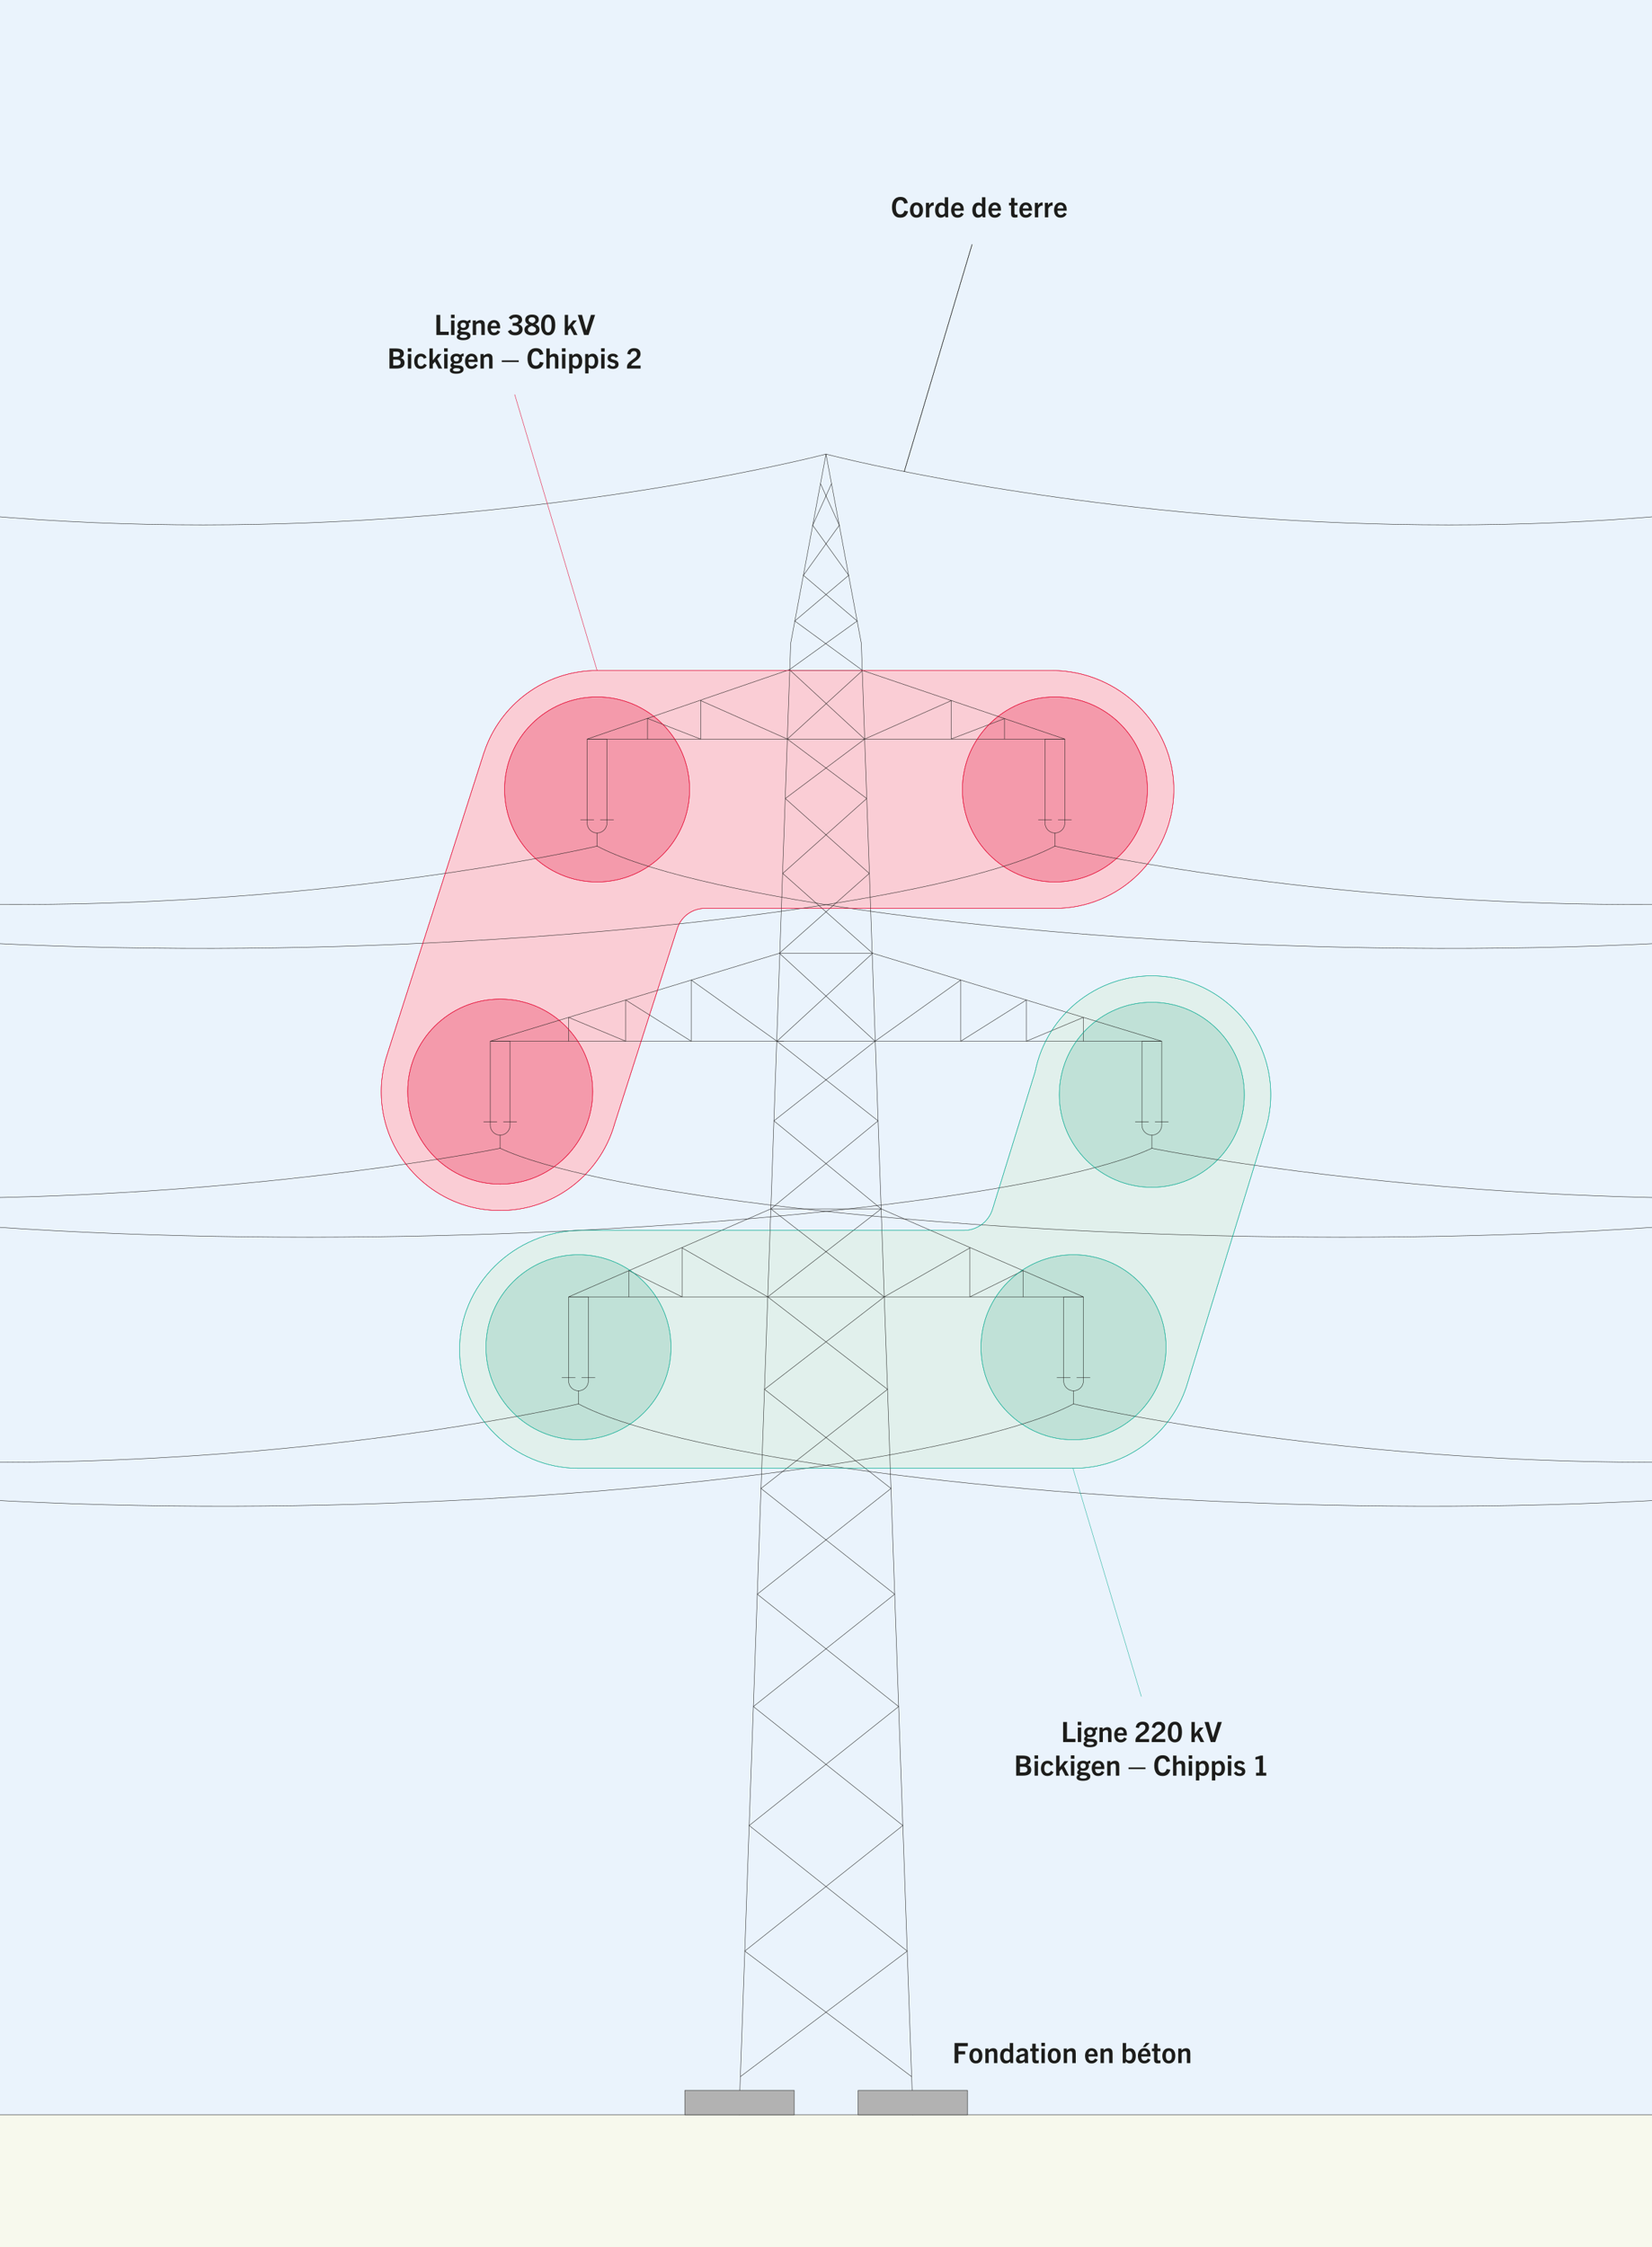 <?xml version="1.0" encoding="utf-8"?>
<svg xmlns="http://www.w3.org/2000/svg" xmlns:xlink="http://www.w3.org/1999/xlink" id="Ebene_1" viewBox="0 0 1609.56 2189">
  <rect x="0" y="0" width="1609.56" height="2189" fill="#333333" stroke="none"/>
  <defs>
    <style>.cls-1{fill:#b2b2b2;stroke-miterlimit:10;}.cls-1,.cls-2,.cls-3{stroke:#1d1d1b;}.cls-1,.cls-3{stroke-width:.4px;}.cls-4{fill:#eaf3fc;}.cls-5{fill:#f7f9ed;}.cls-6{clip-path:url(#clippath-1);}.cls-7,.cls-8,.cls-2,.cls-3,.cls-9{fill:none;}.cls-7,.cls-2,.cls-10,.cls-11,.cls-3,.cls-12,.cls-9,.cls-13{stroke-linecap:round;stroke-linejoin:round;}.cls-7,.cls-2,.cls-10,.cls-11,.cls-12,.cls-9,.cls-13{stroke-width:.4px;}.cls-7,.cls-10,.cls-11{stroke:#e4032e;}.cls-14{clip-path:url(#clippath);}.cls-10{fill:#facdd5;}.cls-11{fill:#f49aab;}.cls-12{fill:#c0e1d7;}.cls-12,.cls-9,.cls-13{stroke:#15af97;}.cls-13{fill:#e1f0ec;}.cls-15{fill:#1d1d1b;}</style>
    <clipPath id="clippath">
      <rect class="cls-8" x="-1629.56" width="1609.56" height="2189"/>
    </clipPath>
    <clipPath id="clippath-1">
      <rect class="cls-8" x="0" y="0" width="1609.56" height="2189"/>
    </clipPath>
  </defs>
  <g class="cls-14">
    <path class="cls-3" d="M-2104.05,407.41c609.27,211.32,1279.27,34.98,1279.27,34.98,0,0,669.99,176.34,1279.27-34.98"/>
    <path class="cls-3" d="M475.71,1114.8c-471.99,151.05-1444.02,84.96-1617.94,3.84"/>
    <path class="cls-3" d="M-507.33,1118.63s669.99,137.4,1279.27-49.03"/>
    <path class="cls-3" d="M552.01,1365.77c-471.99,171.21-1444.02,93.88-1617.94,1.92"/>
    <path class="cls-3" d="M-583.63,1367.69s669.99,158.17,1279.27-53.15"/>
    <path class="cls-3" d="M570.13,822.35c-471.99,171.21-1444.02,93.88-1617.94,1.92"/>
    <path class="cls-3" d="M-601.74,824.28s669.99,158.17,1279.27-53.15"/>
  </g>
  <g class="cls-6">
    <rect class="cls-4" x="0" y="0" width="1609.56" height="2189"/>
    <rect class="cls-5" x="0" y="2060.24" width="1609.56" height="128.76"/>
    <path class="cls-10" d="M1025.18,653.19h-443.44c-51.21,0-94.74,33.4-110.02,79.56h-.03s-.49,1.51-.49,1.51c-.06,.2-.13,.39-.19,.59l-93.77,292.42h0c-5.36,16.29-7.26,34.15-4.63,52.73,7.29,51.43,49.08,92.38,100.67,98.48,59.35,7.02,111.25-31.16,125.83-84.57h.02s60.78-189.39,60.78-189.39c3.74-11.66,14.58-19.56,26.82-19.56h341.07c63.24,0,114.81-50.91,115.87-113.9,1.09-64.82-53.68-117.87-118.51-117.87Z"/>
    <line class="cls-2" x1="881.02" y1="459.38" x2="947.08" y2="238.2"/>
    <g>
      <circle class="cls-11" cx="487.33" cy="1063.43" r="90.14"/>
      <circle class="cls-11" cx="581.74" cy="769.07" r="90.14"/>
      <circle class="cls-11" cx="1027.82" cy="769.07" r="90.14"/>
    </g>
    <path class="cls-13" d="M1231.96,1103.78h-.02c5.56-16.34,7.64-34.29,5.12-52.98-7.1-52.66-50.36-94.44-103.25-99.6-61.27-5.98-114.1,36.1-125.27,92.93h-.01s-41.52,133.89-41.52,133.89c-3.81,12.27-15.16,20.64-28.01,20.64h-372.74c-64.83,0-119.6,53.05-118.51,117.87,1.06,62.99,52.63,113.9,115.87,113.9h480.27v-.05c.68,.01,1.35,.05,2.04,.05,51.11,0,94.57-33.27,109.93-79.29h.01s.15-.48,.15-.48c.44-1.33,.85-2.68,1.24-4.03l74.69-242.86Z"/>
    <circle class="cls-12" cx="563.63" cy="1312.49" r="90.14"/>
    <circle class="cls-12" cx="1122.24" cy="1066.52" r="90.14"/>
    <circle class="cls-12" cx="1045.93" cy="1312.49" r="90.14"/>
    <path class="cls-3" d="M-474.49,407.41c609.27,211.32,1279.27,34.98,1279.27,34.98,0,0,669.99,176.34,1279.27-34.98"/>
    <g>
      <path class="cls-3" d="M2105.27,1114.8c-471.99,151.05-1444.02,84.96-1617.94,3.84"/>
      <path class="cls-3" d="M487.33,1118.63s-669.99,137.4-1279.27-49.03"/>
    </g>
    <g>
      <path class="cls-3" d="M-495.71,1114.8c471.99,151.05,1444.02,84.96,1617.94,3.84"/>
      <path class="cls-3" d="M1122.24,1118.63s669.99,137.4,1279.27-49.03"/>
    </g>
    <g>
      <path class="cls-3" d="M2181.57,1365.77c-471.99,171.21-1444.02,93.88-1617.94,1.92"/>
      <path class="cls-3" d="M563.63,1367.69s-669.99,158.17-1279.27-53.15"/>
    </g>
    <g>
      <path class="cls-3" d="M-572.01,1365.77c471.99,171.21,1444.02,93.88,1617.94,1.92"/>
      <path class="cls-3" d="M1045.94,1367.69s669.99,158.17,1279.27-53.15"/>
    </g>
    <g>
      <path class="cls-3" d="M2199.69,822.35c-471.99,171.21-1444.02,93.88-1617.94,1.92"/>
      <path class="cls-3" d="M581.74,824.28s-669.99,158.17-1279.27-53.15"/>
    </g>
    <g>
      <path class="cls-3" d="M-590.13,822.35c471.99,171.21,1444.02,93.88,1617.94,1.92"/>
      <path class="cls-3" d="M1027.82,824.28s669.99,158.17,1279.27-53.15"/>
    </g>
    <g>
      <path class="cls-3" d="M487.33,1105.82h0c5.32,0,9.63-4.31,9.63-9.63v-81.83s-19.26,0-19.26,0v81.84c0,5.32,4.31,9.63,9.63,9.63Z"/>
      <line class="cls-3" x1="487.33" y1="1105.82" x2="487.33" y2="1118.63"/>
      <line class="cls-3" x1="503.41" y1="1093" x2="490.51" y2="1093"/>
      <line class="cls-3" x1="484.14" y1="1093" x2="471.25" y2="1093"/>
    </g>
    <g>
      <polyline class="cls-3" points="804.78 442.39 770.37 626.72 720.05 2060.24"/>
      <polyline class="cls-3" points="875.55 1662.51 737.85 1553.06 868.1 1450.05 744.86 1353.48 861.54 1263.41 751.03 1177.67 855.52 1091.93 756.97 1014.34 850.19 928.64 762.64 850.89 844.44 777.91 767.14 720 840.41 653.16 774.37 604.97 826.88 560.49 791.84 511.72 810.16 471.18"/>
      <polyline class="cls-3" points="804.78 442.39 839.19 626.72 889.52 2060.24"/>
      <polyline class="cls-3" points="799.41 471.18 817.72 511.72 782.78 560.49 835.14 604.97 769.15 652.38 842.43 720 765.13 777.91 846.93 850.89 759.37 928.64 852.59 1014.34 754.05 1091.93 858.53 1177.67 748.01 1263.41 864.71 1353.48 741.47 1450.05 871.71 1553.06 734.01 1662.51 879.62 1778.4 725.64 1900.73 888.21 2023.05"/>
      <polyline class="cls-3" points="748.01 1263.41 1055.57 1263.41 858.53 1177.67 751.03 1177.67"/>
      <polyline class="cls-3" points="996.78 1263.41 996.78 1237.83 945.01 1263.41 945.01 1215.7 861.54 1263.41"/>
      <polyline class="cls-3" points="748.01 1263.41 553.99 1263.41 751.03 1177.67"/>
      <polyline class="cls-3" points="612.78 1263.41 612.78 1237.83 664.55 1263.41 664.55 1215.7 748.01 1263.41"/>
      <polyline class="cls-3" points="767.14 720 1037.45 719.99 840.41 653.16 769.15 653.16"/>
      <polyline class="cls-3" points="978.67 719.86 978.67 700.06 926.89 719.86 926.89 682.52 842.43 720"/>
      <polyline class="cls-3" points="767.14 719.99 572.11 719.99 769.15 652.38"/>
      <polyline class="cls-3" points="630.9 720.04 630.9 699.9 682.67 720.04 682.67 682.52 767.14 720"/>
      <polyline class="cls-3" points="756.97 1014.35 1131.87 1014.35 850.19 928.64 759.37 928.64"/>
      <polyline class="cls-3" points="852.59 1014.34 936.06 954.77 936.06 1014.35 999.93 974.2 999.93 1014.35 1055.57 991.13 1055.57 1014.35"/>
      <polyline class="cls-3" points="763.53 1014.35 477.69 1014.35 759.37 928.64"/>
      <polyline class="cls-3" points="756.97 1014.34 673.5 954.77 673.5 1014.35 609.63 974.2 609.63 1014.35 553.99 991.13 553.99 1014.35"/>
      <polyline class="cls-3" points="875.55 1662.51 729.94 1778.4 883.92 1900.73 721.35 2023.05"/>
      <g>
        <path class="cls-3" d="M563.63,1354.88h0c5.32,0,9.63-4.31,9.63-9.63v-81.83s-19.26,0-19.26,0v81.84c0,5.32,4.31,9.63,9.63,9.63Z"/>
        <line class="cls-3" x1="563.63" y1="1354.88" x2="563.63" y2="1367.69"/>
        <line class="cls-3" x1="579.71" y1="1342.06" x2="566.81" y2="1342.06"/>
        <line class="cls-3" x1="560.44" y1="1342.06" x2="547.55" y2="1342.06"/>
      </g>
      <g>
        <path class="cls-3" d="M1045.94,1354.88h0c-5.32,0-9.63-4.31-9.63-9.63v-81.83s19.26,0,19.26,0v81.84c0,5.32-4.31,9.63-9.63,9.63Z"/>
        <line class="cls-3" x1="1045.94" y1="1354.88" x2="1045.94" y2="1367.69"/>
        <line class="cls-3" x1="1029.85" y1="1342.06" x2="1042.75" y2="1342.06"/>
        <line class="cls-3" x1="1049.12" y1="1342.06" x2="1062.02" y2="1342.06"/>
      </g>
      <g>
        <path class="cls-3" d="M1122.24,1105.82h0c-5.32,0-9.63-4.31-9.63-9.63v-81.83s19.26,0,19.26,0v81.84c0,5.32-4.31,9.63-9.63,9.63Z"/>
        <line class="cls-3" x1="1122.24" y1="1105.82" x2="1122.24" y2="1118.63"/>
        <line class="cls-3" x1="1106.15" y1="1093" x2="1119.05" y2="1093"/>
        <line class="cls-3" x1="1125.42" y1="1093" x2="1138.32" y2="1093"/>
      </g>
      <g>
        <path class="cls-3" d="M581.74,811.46h0c5.32,0,9.63-4.31,9.63-9.63v-81.83s-19.26,0-19.26,0v81.84c0,5.32,4.31,9.63,9.63,9.63Z"/>
        <line class="cls-3" x1="581.74" y1="811.46" x2="581.74" y2="824.28"/>
        <line class="cls-3" x1="597.82" y1="798.65" x2="584.93" y2="798.65"/>
        <line class="cls-3" x1="578.56" y1="798.65" x2="565.66" y2="798.65"/>
      </g>
      <g>
        <path class="cls-3" d="M1027.82,811.46h0c-5.32,0-9.63-4.31-9.63-9.63v-81.83s19.26,0,19.26,0v81.84c0,5.32-4.31,9.63-9.63,9.63Z"/>
        <line class="cls-3" x1="1027.82" y1="811.46" x2="1027.82" y2="824.28"/>
        <line class="cls-3" x1="1011.74" y1="798.65" x2="1024.63" y2="798.65"/>
        <line class="cls-3" x1="1031" y1="798.65" x2="1043.9" y2="798.65"/>
      </g>
      <line class="cls-3" x1="0" y1="2060.24" x2="1609.56" y2="2060.24"/>
      <rect class="cls-1" x="667.31" y="2036.42" width="106.53" height="23.82"/>
      <rect class="cls-1" x="836.11" y="2036.42" width="106.53" height="23.82"/>
    </g>
    <g>
      <path class="cls-7" d="M599.11,1093.92h.02s60.78-189.39,60.78-189.39c3.74-11.66,14.58-19.56,26.82-19.56h341.07c63.24,0,114.81-50.91,115.87-113.9,1.09-64.82-53.68-117.87-118.51-117.87h-443.44c-51.21,0-94.74,33.4-110.02,79.56h-.03s-.49,1.51-.49,1.51c-.06,.2-.13,.39-.19,.59l-93.77,292.42h0c-5.36,16.29-7.26,34.15-4.63,52.73,7.29,51.43,49.08,92.38,100.67,98.48,59.35,7.02,111.25-31.16,125.83-84.57Z"/>
      <path class="cls-9" d="M1231.96,1103.78h-.02c5.56-16.34,7.64-34.29,5.12-52.98-7.1-52.66-50.36-94.44-103.25-99.6-61.27-5.98-114.1,36.1-125.27,92.93h-.01s-41.52,133.89-41.52,133.89c-3.81,12.27-15.16,20.64-28.01,20.64h-372.74c-64.83,0-119.6,53.05-118.51,117.87,1.06,62.99,52.63,113.9,115.87,113.9h482.31c51.11,0,94.57-33.27,109.93-79.29h.01s.15-.48,.15-.48c.44-1.33,.85-2.68,1.24-4.03l74.69-242.86Z"/>
    </g>
    <circle class="cls-9" cx="563.63" cy="1312.49" r="90.14"/>
    <line class="cls-2" x1="881.02" y1="459.38" x2="947.08" y2="238.2"/>
    <circle class="cls-9" cx="1122.24" cy="1066.52" r="90.14"/>
    <circle class="cls-9" cx="1045.93" cy="1312.49" r="90.14"/>
    <g>
      <circle class="cls-7" cx="487.33" cy="1063.43" r="90.14"/>
      <circle class="cls-7" cx="581.74" cy="769.07" r="90.14"/>
      <circle class="cls-7" cx="1027.82" cy="769.07" r="90.14"/>
    </g>
    <line class="cls-7" x1="501.5" y1="384.42" x2="581.74" y2="653.19"/>
    <line class="cls-9" x1="1111.98" y1="1652.64" x2="1045.38" y2="1430.43"/>
    <g>
      <path class="cls-15" d="M884.78,206c-1.33,4.8-4.2,6.05-7.77,6.05-5.18,0-7.93-3.79-7.93-10.27s3.16-9.95,8.18-9.95c3.95,0,6.32,1.77,7.25,5.94l-3.49,.65c-.68-2.56-1.96-3.49-3.82-3.49-2.7,0-4.36,2.45-4.36,6.84,0,4.82,1.44,7.11,4.28,7.11,1.88,0,3.38-1.01,4.09-3.71l3.57,.82Z"/>
      <path class="cls-15" d="M886.61,204.69c0-4.69,2.4-7.47,6.35-7.47s6.32,2.78,6.32,7.47-2.4,7.36-6.32,7.36-6.35-2.78-6.35-7.36Zm9.29,0c0-2.75-.84-4.85-2.94-4.85s-2.97,2.1-2.97,4.85,.9,4.74,2.97,4.74,2.94-1.91,2.94-4.74Z"/>
      <path class="cls-15" d="M902.15,211.72v-14.17h3.05v2.59c1.01-1.91,2.32-2.92,4.09-2.92,.16,0,.25,0,.44,.03v3.11c-.25-.03-.41-.03-.52-.03-1.66,0-2.86,1.09-3.76,2.78v8.61h-3.3Z"/>
      <path class="cls-15" d="M921.25,211.72l-.44-1.55c-1.31,1.2-2.53,1.88-4.36,1.88-3.41,0-5.37-2.92-5.37-7.25,0-4.55,2.24-7.47,5.75-7.47,1.39,0,2.64,.52,3.65,1.5v-6.68h3.33v19.57h-2.56Zm-.76-10.19c-.71-.95-1.72-1.5-2.83-1.5-2.07,0-3.19,1.8-3.19,4.8,0,2.83,1.2,4.47,3.13,4.47,1.06,0,2.18-.6,2.89-1.58v-6.19Z"/>
      <path class="cls-15" d="M932.86,212.05c-4.12,0-6.19-3.11-6.19-7.49s2.56-7.33,6.27-7.33c4.03,0,6.05,2.78,6.05,7.14,0,.22,0,.49-.03,.9h-9.05c.14,2.54,.98,4.14,3.19,4.14,1.5,0,2.54-.68,3.33-2.21l2.51,1.28c-1.5,2.7-3.65,3.57-6.08,3.57Zm-2.89-8.99h5.83c0-2.02-1.06-3.33-2.83-3.33s-2.73,1.42-3,3.33Z"/>
      <path class="cls-15" d="M957.53,211.72l-.44-1.55c-1.31,1.2-2.53,1.88-4.36,1.88-3.41,0-5.37-2.92-5.37-7.25,0-4.55,2.24-7.47,5.75-7.47,1.39,0,2.64,.52,3.65,1.5v-6.68h3.33v19.57h-2.56Zm-.76-10.19c-.71-.95-1.72-1.5-2.83-1.5-2.07,0-3.19,1.8-3.19,4.8,0,2.83,1.2,4.47,3.13,4.47,1.06,0,2.18-.6,2.89-1.58v-6.19Z"/>
      <path class="cls-15" d="M969.14,212.05c-4.12,0-6.19-3.11-6.19-7.49s2.56-7.33,6.27-7.33c4.03,0,6.05,2.78,6.05,7.14,0,.22,0,.49-.03,.9h-9.05c.14,2.54,.98,4.14,3.19,4.14,1.5,0,2.53-.68,3.32-2.21l2.51,1.28c-1.5,2.7-3.65,3.57-6.08,3.57Zm-2.89-8.99h5.83c0-2.02-1.06-3.33-2.83-3.33s-2.72,1.42-3,3.33Z"/>
      <path class="cls-15" d="M991.35,211.7c-.79,.14-1.61,.25-2.51,.25-2.7,0-3.73-.98-3.73-4.14v-7.69h-2.07v-2.56h2.07v-4.71h3.32v4.71h2.92v2.56h-2.92v7.44c0,1.14,.41,1.64,1.39,1.64,.49,0,.98-.05,1.53-.19v2.7Z"/>
      <path class="cls-15" d="M999.37,212.05c-4.12,0-6.19-3.11-6.19-7.49s2.56-7.33,6.27-7.33c4.03,0,6.05,2.78,6.05,7.14,0,.22,0,.49-.03,.9h-9.05c.14,2.54,.98,4.14,3.19,4.14,1.5,0,2.53-.68,3.32-2.21l2.51,1.28c-1.5,2.7-3.65,3.57-6.08,3.57Zm-2.89-8.99h5.83c0-2.02-1.06-3.33-2.83-3.33s-2.72,1.42-3,3.33Z"/>
      <path class="cls-15" d="M1008.28,211.72v-14.17h3.05v2.59c1.01-1.91,2.32-2.92,4.09-2.92,.16,0,.25,0,.44,.03v3.11c-.25-.03-.41-.03-.52-.03-1.66,0-2.86,1.09-3.76,2.78v8.61h-3.3Z"/>
      <path class="cls-15" d="M1018.03,211.72v-14.17h3.05v2.59c1.01-1.91,2.32-2.92,4.09-2.92,.16,0,.25,0,.44,.03v3.11c-.25-.03-.41-.03-.52-.03-1.66,0-2.86,1.09-3.76,2.78v8.61h-3.3Z"/>
      <path class="cls-15" d="M1033.16,212.05c-4.12,0-6.19-3.11-6.19-7.49s2.56-7.33,6.27-7.33c4.03,0,6.05,2.78,6.05,7.14,0,.22,0,.49-.03,.9h-9.05c.14,2.54,.98,4.14,3.19,4.14,1.5,0,2.54-.68,3.33-2.21l2.51,1.28c-1.5,2.7-3.65,3.57-6.08,3.57Zm-2.89-8.99h5.83c0-2.02-1.06-3.33-2.83-3.33s-2.73,1.42-3,3.33Z"/>
    </g>
    <g>
      <path class="cls-15" d="M930.03,2009.86v-19.57h12.92v3.16h-9.16v4.8h6.6v3.05h-6.6v8.56h-3.76Z"/>
      <path class="cls-15" d="M944.5,2002.82c0-4.69,2.4-7.47,6.35-7.47s6.32,2.78,6.32,7.47-2.4,7.36-6.32,7.36-6.35-2.78-6.35-7.36Zm9.29,0c0-2.75-.84-4.85-2.94-4.85s-2.97,2.1-2.97,4.85,.9,4.74,2.97,4.74,2.94-1.91,2.94-4.74Z"/>
      <path class="cls-15" d="M968.43,2009.86v-9.38c0-1.58-.68-2.29-1.96-2.29-.95,0-1.91,.41-3.13,1.58v10.08h-3.3v-14.17h3.05v1.74c1.53-1.39,2.97-2.07,4.66-2.07s2.78,.63,3.41,1.74c.41,.71,.6,1.63,.6,3.38v9.38h-3.33Z"/>
      <path class="cls-15" d="M984.59,2009.86l-.44-1.55c-1.31,1.2-2.53,1.88-4.36,1.88-3.41,0-5.37-2.92-5.37-7.25,0-4.55,2.23-7.47,5.75-7.47,1.39,0,2.64,.52,3.65,1.5v-6.68h3.32v19.57h-2.56Zm-.76-10.19c-.71-.95-1.72-1.5-2.83-1.5-2.07,0-3.19,1.8-3.19,4.8,0,2.83,1.2,4.47,3.13,4.47,1.06,0,2.18-.6,2.89-1.58v-6.19Z"/>
      <path class="cls-15" d="M998.6,2009.86l-.25-1.58c-1.36,1.15-2.92,1.85-4.66,1.85-2.37,0-3.84-1.47-3.84-3.84,0-1.83,.79-3.05,2.34-3.92,1.42-.79,3.6-1.31,6.16-1.8,.16-1.91-.49-2.7-2.32-2.7-1.44,0-2.4,.6-3.19,1.85l-2.37-1.47c1.25-2.1,3.24-2.89,5.78-2.89,3.65,0,5.34,1.61,5.34,4.96v6.98l.25,2.56h-3.24Zm-.35-7.19c-1.99,.41-3.05,.68-3.95,1.17-.71,.41-1.06,1.12-1.06,1.99,0,1.12,.68,1.77,1.77,1.77,1.17,0,2.4-.57,3.24-1.53v-3.41Z"/>
      <path class="cls-15" d="M1012.03,2009.83c-.79,.14-1.61,.25-2.51,.25-2.7,0-3.73-.98-3.73-4.14v-7.69h-2.07v-2.56h2.07v-4.71h3.32v4.71h2.92v2.56h-2.92v7.44c0,1.14,.41,1.64,1.39,1.64,.49,0,.98-.05,1.53-.19v2.7Z"/>
      <path class="cls-15" d="M1014.6,1993.42v-3.33h3.49v3.33h-3.49Zm.08,16.43v-14.17h3.3v14.17h-3.3Z"/>
      <path class="cls-15" d="M1020.84,2002.82c0-4.69,2.4-7.47,6.35-7.47s6.32,2.78,6.32,7.47-2.4,7.36-6.32,7.36-6.35-2.78-6.35-7.36Zm9.29,0c0-2.75-.84-4.85-2.94-4.85s-2.97,2.1-2.97,4.85,.9,4.74,2.97,4.74,2.94-1.91,2.94-4.74Z"/>
      <path class="cls-15" d="M1044.77,2009.86v-9.38c0-1.58-.68-2.29-1.96-2.29-.95,0-1.91,.41-3.13,1.58v10.08h-3.3v-14.17h3.05v1.74c1.53-1.39,2.97-2.07,4.66-2.07s2.78,.63,3.41,1.74c.41,.71,.6,1.63,.6,3.38v9.38h-3.33Z"/>
      <path class="cls-15" d="M1063.36,2010.18c-4.12,0-6.19-3.11-6.19-7.49s2.56-7.33,6.27-7.33c4.03,0,6.05,2.78,6.05,7.14,0,.22,0,.49-.03,.9h-9.05c.14,2.54,.98,4.14,3.19,4.14,1.5,0,2.53-.68,3.32-2.21l2.51,1.28c-1.5,2.7-3.65,3.57-6.08,3.57Zm-2.89-8.99h5.83c0-2.02-1.06-3.33-2.83-3.33s-2.72,1.42-3,3.33Z"/>
      <path class="cls-15" d="M1080.66,2009.86v-9.38c0-1.58-.68-2.29-1.96-2.29-.95,0-1.91,.41-3.13,1.58v10.08h-3.3v-14.17h3.05v1.74c1.53-1.39,2.97-2.07,4.66-2.07s2.78,.63,3.41,1.74c.41,.71,.6,1.63,.6,3.38v9.38h-3.32Z"/>
      <path class="cls-15" d="M1093.88,2009.86v-19.57h3.3v6.84c1.25-1.17,2.48-1.66,3.87-1.66,3.38,0,5.56,2.81,5.56,7.33s-1.91,7.39-5.53,7.39c-1.8,0-2.89-.6-4.2-1.88l-.46,1.55h-2.53Zm3.3-3.92c.65,.93,1.77,1.5,2.89,1.5,2.02,0,3.16-1.77,3.16-4.77,0-2.83-1.23-4.5-3.16-4.5-1.06,0-2.1,.57-2.89,1.58v6.19Z"/>
      <path class="cls-15" d="M1114.84,2010.18c-4.12,0-6.19-3.11-6.19-7.49s2.56-7.33,6.27-7.33c4.03,0,6.05,2.78,6.05,7.14,0,.22,0,.49-.03,.9h-9.05c.14,2.54,.98,4.14,3.19,4.14,1.5,0,2.53-.68,3.32-2.21l2.51,1.28c-1.5,2.7-3.65,3.57-6.08,3.57Zm-2.89-8.99h5.83c0-2.02-1.06-3.33-2.83-3.33s-2.72,1.42-3,3.33Zm1.53-7.03l2.92-3.87h3.71l-4.09,3.87h-2.54Z"/>
      <path class="cls-15" d="M1130.65,2009.83c-.79,.14-1.61,.25-2.51,.25-2.7,0-3.73-.98-3.73-4.14v-7.69h-2.07v-2.56h2.07v-4.71h3.33v4.71h2.92v2.56h-2.92v7.44c0,1.14,.41,1.64,1.39,1.64,.49,0,.98-.05,1.53-.19v2.7Z"/>
      <path class="cls-15" d="M1132.47,2002.82c0-4.69,2.4-7.47,6.35-7.47s6.32,2.78,6.32,7.47-2.4,7.36-6.32,7.36-6.35-2.78-6.35-7.36Zm9.29,0c0-2.75-.84-4.85-2.94-4.85s-2.97,2.1-2.97,4.85,.9,4.74,2.97,4.74,2.94-1.91,2.94-4.74Z"/>
      <path class="cls-15" d="M1156.4,2009.86v-9.38c0-1.58-.68-2.29-1.96-2.29-.95,0-1.91,.41-3.13,1.58v10.08h-3.3v-14.17h3.05v1.74c1.53-1.39,2.97-2.07,4.66-2.07s2.78,.63,3.41,1.74c.41,.71,.6,1.63,.6,3.38v9.38h-3.33Z"/>
    </g>
    <g>
      <path class="cls-15" d="M425.18,326.35v-19.57h3.76v16.41h8.26v3.16h-12.02Z"/>
      <path class="cls-15" d="M439.41,309.91v-3.33h3.49v3.33h-3.49Zm.08,16.43v-14.17h3.3v14.17h-3.3Z"/>
      <path class="cls-15" d="M451.35,321.58c-.76,0-1.42-.08-2.04-.22-.38,.22-.68,.54-.68,.9,0,2.04,9.78-.95,9.78,4.77,0,3.05-3.05,4.33-7.17,4.33-3.68,0-6.24-1.04-6.24-3.27,0-1.31,.79-2.18,2.32-2.7v-.05c-1.2-.3-1.69-1.04-1.69-2.02,0-1.09,.71-2.02,1.91-2.75-1.23-.84-1.85-2.18-1.85-3.84,0-2.73,2.07-4.88,5.67-4.88,1.66,0,3,.46,3.95,1.23,.79-.82,1.88-1.42,3.13-1.42v2.75c-.68,0-1.28,.08-1.85,.3,.3,.63,.44,1.31,.44,2.02,0,2.92-2.02,4.85-5.67,4.85Zm-.84,4.31c-1.31,.22-2.48,.74-2.48,1.74s1.39,1.55,3.46,1.55,3.73-.52,3.73-1.63c0-1.36-1.74-1.61-4.71-1.66Zm.84-11.58c-1.69,0-2.64,1.04-2.64,2.56s.95,2.53,2.64,2.53,2.64-.95,2.64-2.53-.95-2.56-2.64-2.56Z"/>
      <path class="cls-15" d="M468.98,326.35v-9.38c0-1.58-.68-2.29-1.96-2.29-.95,0-1.91,.41-3.13,1.58v10.08h-3.3v-14.17h3.05v1.74c1.53-1.39,2.97-2.07,4.66-2.07s2.78,.63,3.41,1.74c.41,.71,.6,1.63,.6,3.38v9.38h-3.33Z"/>
      <path class="cls-15" d="M481.16,326.67c-4.12,0-6.19-3.11-6.19-7.49s2.56-7.33,6.27-7.33c4.03,0,6.05,2.78,6.05,7.14,0,.22,0,.49-.03,.9h-9.05c.14,2.54,.98,4.14,3.19,4.14,1.5,0,2.54-.68,3.33-2.21l2.51,1.28c-1.5,2.7-3.65,3.57-6.08,3.57Zm-2.89-8.99h5.83c0-2.02-1.06-3.33-2.83-3.33s-2.73,1.42-3,3.33Z"/>
      <path class="cls-15" d="M502.04,326.67c-3.24,0-5.64-.84-7.22-3.9l2.83-1.61c1.09,1.99,2.29,2.56,4.2,2.56,2.23,0,3.84-1.12,3.84-3.22,0-2.26-1.96-3.19-5.15-3.19h-1.14v-2.75h1.04c3.13,0,4.69-.95,4.69-2.72,0-1.47-1.09-2.48-3.16-2.48-1.53,0-2.81,.46-3.9,2.02l-2.4-1.85c1.66-2.18,3.87-3.08,6.68-3.08,3.87,0,6.32,1.91,6.32,5.07,0,1.93-1.17,3.57-3.54,4.33v.05c2.67,.74,4.06,2.43,4.06,4.91,0,3.76-3.03,5.86-7.14,5.86Z"/>
      <path class="cls-15" d="M518.26,326.67c-4.55,0-7.33-2.1-7.33-5.56,0-1.85,1.01-3.6,4.09-4.88v-.05c-1.83-.9-3.27-2.15-3.27-4.58,0-2.97,2.37-5.15,6.6-5.15s6.59,1.94,6.59,4.99c0,1.91-1.06,3.43-3.27,4.42v.05c2.86,1.23,3.98,2.89,3.98,5.12,0,3.6-2.92,5.64-7.39,5.64Zm-.19-9.24c-2.15,.79-3.73,1.93-3.73,3.54,0,1.8,1.58,2.92,3.92,2.92,2.53,0,3.98-1.14,3.98-2.89,0-1.99-1.99-2.78-4.17-3.57Zm.27-8.34c-2.18,0-3.3,1.17-3.3,2.62,0,1.69,1.77,2.4,3.79,3.11,1.55-.65,2.83-1.5,2.83-3.13,0-1.53-1.17-2.59-3.32-2.59Z"/>
      <path class="cls-15" d="M527.2,316.67c0-6.43,2.34-10.22,6.89-10.22s6.9,3.79,6.9,10.22-2.51,10-6.9,10-6.89-3.49-6.89-10Zm10.22,0c0-4.99-1.09-7.41-3.33-7.41s-3.32,2.42-3.32,7.41,1.09,7.17,3.32,7.17,3.33-2.37,3.33-7.17Z"/>
      <path class="cls-15" d="M559.11,326.35l-3.49-6.68-2.13,2.43v4.25h-3.27v-19.57h3.27v11.5h.05l4.77-6.1h3.73l-4.2,4.88,4.82,9.29h-3.57Z"/>
      <path class="cls-15" d="M569.03,326.35l-6.05-19.57h4.09l4.12,14.96h.05l4.55-14.96h4.01l-6.4,19.57h-4.36Z"/>
      <path class="cls-15" d="M379.44,359.05v-19.57h6.21c5.45,0,7.79,1.66,7.79,4.96,0,1.94-.98,3.46-2.94,4.22v.05c2.54,.82,3.65,2.4,3.65,4.77,0,4.47-3.82,5.56-8.07,5.56h-6.65Zm6.43-11.5c1.64,0,3.82-.35,3.82-2.64,0-2.13-2.13-2.34-4.09-2.34h-2.48v4.99h2.75Zm.25,8.42c3.11,0,4.28-.93,4.28-2.78,0-2.07-1.58-2.86-4.01-2.86h-3.27v5.64h3Z"/>
      <path class="cls-15" d="M397.32,342.62v-3.33h3.49v3.33h-3.49Zm.08,16.43v-14.17h3.3v14.17h-3.3Z"/>
      <path class="cls-15" d="M415.88,355.7c-1.36,2.53-3.3,3.68-6.08,3.68-3.9,0-6.24-2.81-6.24-7.36s2.51-7.47,6.4-7.47c2.7,0,4.71,1.12,5.67,3.87l-2.67,1.06c-.65-1.55-1.55-2.26-2.94-2.23-1.94,0-3.19,1.66-3.19,4.8s1.28,4.63,3.22,4.63c1.47,0,2.48-.76,3.27-2.34l2.56,1.36Z"/>
      <path class="cls-15" d="M427.3,359.05l-3.49-6.68-2.13,2.43v4.25h-3.27v-19.57h3.27v11.5h.05l4.77-6.1h3.73l-4.2,4.88,4.82,9.29h-3.57Z"/>
      <path class="cls-15" d="M432.69,342.62v-3.33h3.49v3.33h-3.49Zm.08,16.43v-14.17h3.3v14.17h-3.3Z"/>
      <path class="cls-15" d="M444.63,354.28c-.76,0-1.42-.08-2.04-.22-.38,.22-.68,.54-.68,.9,0,2.04,9.78-.95,9.78,4.77,0,3.05-3.05,4.33-7.17,4.33-3.68,0-6.24-1.04-6.24-3.27,0-1.31,.79-2.18,2.32-2.7v-.05c-1.2-.3-1.69-1.04-1.69-2.02,0-1.09,.71-2.02,1.91-2.75-1.23-.84-1.85-2.18-1.85-3.84,0-2.73,2.07-4.88,5.67-4.88,1.66,0,3,.46,3.95,1.23,.79-.82,1.88-1.42,3.13-1.42v2.75c-.68,0-1.28,.08-1.85,.3,.3,.63,.44,1.31,.44,2.02,0,2.92-2.02,4.85-5.67,4.85Zm-.84,4.31c-1.31,.22-2.48,.74-2.48,1.74s1.39,1.55,3.46,1.55,3.73-.52,3.73-1.63c0-1.36-1.74-1.61-4.71-1.66Zm.84-11.58c-1.69,0-2.64,1.04-2.64,2.56s.95,2.53,2.64,2.53,2.64-.95,2.64-2.53-.95-2.56-2.64-2.56Z"/>
      <path class="cls-15" d="M459.24,359.38c-4.12,0-6.19-3.11-6.19-7.49s2.56-7.33,6.27-7.33c4.03,0,6.05,2.78,6.05,7.14,0,.22,0,.49-.03,.9h-9.05c.14,2.53,.98,4.14,3.19,4.14,1.5,0,2.54-.68,3.33-2.21l2.51,1.28c-1.5,2.7-3.65,3.57-6.08,3.57Zm-2.89-8.99h5.83c0-2.02-1.06-3.33-2.83-3.33s-2.73,1.42-3,3.33Z"/>
      <path class="cls-15" d="M476.55,359.05v-9.38c0-1.58-.68-2.29-1.96-2.29-.95,0-1.91,.41-3.13,1.58v10.08h-3.3v-14.17h3.05v1.74c1.53-1.39,2.97-2.07,4.66-2.07s2.78,.63,3.41,1.74c.41,.71,.6,1.63,.6,3.38v9.38h-3.32Z"/>
      <path class="cls-15" d="M488.89,352.67v-1.58h16.54v1.58h-16.54Z"/>
      <path class="cls-15" d="M529.66,353.33c-1.33,4.8-4.2,6.05-7.77,6.05-5.18,0-7.93-3.79-7.93-10.27s3.16-9.95,8.18-9.95c3.95,0,6.32,1.77,7.25,5.94l-3.49,.65c-.68-2.56-1.96-3.49-3.82-3.49-2.7,0-4.36,2.45-4.36,6.84,0,4.82,1.44,7.11,4.28,7.11,1.88,0,3.38-1.01,4.09-3.71l3.57,.82Z"/>
      <path class="cls-15" d="M540.73,359.05v-9.08c0-1.61-.41-2.62-1.99-2.62-1.01,0-2.04,.52-3.13,1.55v10.14h-3.3v-19.57h3.3v6.9c1.58-1.31,2.86-1.83,4.39-1.83,1.72,0,2.83,.6,3.46,1.74,.49,.76,.6,1.74,.6,3.68v9.08h-3.32Z"/>
      <path class="cls-15" d="M547.49,342.62v-3.33h3.49v3.33h-3.49Zm.08,16.43v-14.17h3.3v14.17h-3.3Z"/>
      <path class="cls-15" d="M554.55,363.74v-18.86h3.05v1.77c1.23-1.31,2.45-2.1,4.31-2.1,3.41,0,5.37,2.92,5.37,7.25,0,4.55-2.15,7.47-5.75,7.47-1.42,0-2.64-.52-3.68-1.5v5.97h-3.3Zm3.3-8.67c.74,.95,1.74,1.5,2.86,1.5,2.15,0,3.19-1.8,3.19-4.8,0-2.83-1.2-4.47-3.13-4.47-.95,0-2.04,.55-2.92,1.74v6.02Z"/>
      <path class="cls-15" d="M570.14,363.74v-18.86h3.05v1.77c1.23-1.31,2.45-2.1,4.31-2.1,3.41,0,5.37,2.92,5.37,7.25,0,4.55-2.15,7.47-5.75,7.47-1.42,0-2.64-.52-3.68-1.5v5.97h-3.3Zm3.3-8.67c.74,.95,1.74,1.5,2.86,1.5,2.15,0,3.19-1.8,3.19-4.8,0-2.83-1.2-4.47-3.13-4.47-.95,0-2.04,.55-2.92,1.74v6.02Z"/>
      <path class="cls-15" d="M585.65,342.62v-3.33h3.49v3.33h-3.49Zm.08,16.43v-14.17h3.3v14.17h-3.3Z"/>
      <path class="cls-15" d="M599.93,348.64c-.82-1.23-1.72-1.61-2.89-1.61s-1.91,.57-1.91,1.53c0,2.73,7.55,.9,7.55,6.4,0,2.83-2.23,4.42-5.53,4.42-2.7,0-4.28-.87-5.7-2.86l2.37-1.64c.98,1.39,1.74,2.02,3.35,2.02,1.47,0,2.29-.65,2.29-1.69,0-3.02-7.49-1.01-7.49-6.46,0-2.51,2.1-4.2,5.07-4.2,2.4,0,4.03,.74,5.18,2.67l-2.29,1.42Z"/>
      <path class="cls-15" d="M610.91,359.05v-1.8c0-2.23,1.55-3.95,3.35-5.4,2.83-2.32,6.32-3.76,6.32-6.81,0-1.93-1.12-2.97-2.94-2.97s-2.97,.98-3.46,3.35l-3.05-.65c.54-3.6,3.02-5.61,6.79-5.61,4.01,0,6.16,2.18,6.16,5.67,0,4.61-4.99,6.79-7.47,8.88-.95,.79-1.61,1.64-1.64,2.4h9.18v2.94h-13.25Z"/>
    </g>
    <g>
      <path class="cls-15" d="M1035.81,1697.12v-19.57h3.76v16.41h8.26v3.16h-12.02Z"/>
      <path class="cls-15" d="M1050.04,1680.68v-3.33h3.49v3.33h-3.49Zm.08,16.43v-14.17h3.3v14.17h-3.3Z"/>
      <path class="cls-15" d="M1061.97,1692.35c-.76,0-1.42-.08-2.04-.22-.38,.22-.68,.54-.68,.9,0,2.04,9.78-.95,9.78,4.77,0,3.05-3.05,4.33-7.17,4.33-3.68,0-6.24-1.04-6.24-3.27,0-1.31,.79-2.18,2.32-2.7v-.05c-1.2-.3-1.69-1.04-1.69-2.02,0-1.09,.71-2.02,1.91-2.75-1.23-.84-1.85-2.18-1.85-3.84,0-2.73,2.07-4.88,5.67-4.88,1.66,0,3,.46,3.95,1.23,.79-.82,1.88-1.42,3.13-1.42v2.75c-.68,0-1.28,.08-1.85,.3,.3,.63,.44,1.31,.44,2.02,0,2.92-2.02,4.85-5.67,4.85Zm-.84,4.31c-1.31,.22-2.48,.74-2.48,1.74s1.39,1.55,3.46,1.55,3.73-.52,3.73-1.63c0-1.36-1.74-1.61-4.71-1.66Zm.84-11.58c-1.69,0-2.64,1.04-2.64,2.56s.95,2.53,2.64,2.53,2.64-.95,2.64-2.53-.95-2.56-2.64-2.56Z"/>
      <path class="cls-15" d="M1079.61,1697.12v-9.38c0-1.58-.68-2.29-1.96-2.29-.95,0-1.91,.41-3.13,1.58v10.08h-3.3v-14.17h3.05v1.74c1.53-1.39,2.97-2.07,4.66-2.07s2.78,.63,3.41,1.74c.41,.71,.6,1.63,.6,3.38v9.38h-3.33Z"/>
      <path class="cls-15" d="M1091.79,1697.44c-4.12,0-6.19-3.11-6.19-7.49s2.56-7.33,6.27-7.33c4.03,0,6.05,2.78,6.05,7.14,0,.22,0,.49-.03,.9h-9.05c.14,2.54,.98,4.14,3.19,4.14,1.5,0,2.54-.68,3.33-2.21l2.51,1.28c-1.5,2.7-3.65,3.57-6.08,3.57Zm-2.89-8.99h5.83c0-2.02-1.06-3.33-2.83-3.33s-2.73,1.42-3,3.33Z"/>
      <path class="cls-15" d="M1106.32,1697.12v-1.8c0-2.23,1.55-3.95,3.35-5.4,2.83-2.32,6.32-3.76,6.32-6.81,0-1.93-1.12-2.97-2.94-2.97s-2.97,.98-3.46,3.35l-3.05-.65c.54-3.6,3.02-5.61,6.79-5.61,4.01,0,6.16,2.18,6.16,5.67,0,4.61-4.99,6.79-7.47,8.88-.95,.79-1.61,1.64-1.64,2.4h9.18v2.94h-13.25Z"/>
      <path class="cls-15" d="M1122.1,1697.12v-1.8c0-2.23,1.55-3.95,3.35-5.4,2.83-2.32,6.32-3.76,6.32-6.81,0-1.93-1.12-2.97-2.94-2.97s-2.97,.98-3.46,3.35l-3.05-.65c.54-3.6,3.02-5.61,6.79-5.61,4.01,0,6.16,2.18,6.16,5.67,0,4.61-4.99,6.79-7.47,8.88-.95,.79-1.61,1.64-1.64,2.4h9.18v2.94h-13.25Z"/>
      <path class="cls-15" d="M1137.82,1687.44c0-6.43,2.34-10.22,6.89-10.22s6.9,3.79,6.9,10.22-2.51,10-6.9,10-6.89-3.49-6.89-10Zm10.22,0c0-4.99-1.09-7.41-3.33-7.41s-3.32,2.42-3.32,7.41,1.09,7.17,3.32,7.17,3.33-2.37,3.33-7.17Z"/>
      <path class="cls-15" d="M1169.74,1697.12l-3.49-6.68-2.13,2.43v4.25h-3.27v-19.57h3.27v11.5h.05l4.77-6.1h3.73l-4.2,4.88,4.82,9.29h-3.57Z"/>
      <path class="cls-15" d="M1179.66,1697.12l-6.05-19.57h4.09l4.12,14.96h.05l4.55-14.96h4.01l-6.4,19.57h-4.36Z"/>
      <path class="cls-15" d="M990.06,1729.82v-19.57h6.21c5.45,0,7.79,1.66,7.79,4.96,0,1.94-.98,3.46-2.94,4.22v.05c2.54,.82,3.65,2.4,3.65,4.77,0,4.47-3.82,5.56-8.07,5.56h-6.65Zm6.43-11.5c1.64,0,3.82-.35,3.82-2.64,0-2.13-2.13-2.34-4.09-2.34h-2.48v4.99h2.75Zm.25,8.42c3.11,0,4.28-.93,4.28-2.78,0-2.07-1.58-2.86-4.01-2.86h-3.27v5.64h3Z"/>
      <path class="cls-15" d="M1007.94,1713.39v-3.33h3.49v3.33h-3.49Zm.08,16.43v-14.17h3.3v14.17h-3.3Z"/>
      <path class="cls-15" d="M1026.5,1726.47c-1.36,2.53-3.3,3.68-6.08,3.68-3.9,0-6.24-2.81-6.24-7.36s2.51-7.47,6.4-7.47c2.7,0,4.71,1.12,5.67,3.87l-2.67,1.06c-.65-1.55-1.55-2.26-2.94-2.23-1.94,0-3.19,1.66-3.19,4.8s1.28,4.63,3.22,4.63c1.47,0,2.48-.76,3.27-2.34l2.56,1.36Z"/>
      <path class="cls-15" d="M1037.92,1729.82l-3.49-6.68-2.13,2.43v4.25h-3.27v-19.57h3.27v11.5h.05l4.77-6.1h3.73l-4.2,4.88,4.82,9.29h-3.57Z"/>
      <path class="cls-15" d="M1043.32,1713.39v-3.33h3.49v3.33h-3.49Zm.08,16.43v-14.17h3.3v14.17h-3.3Z"/>
      <path class="cls-15" d="M1055.26,1725.05c-.76,0-1.42-.08-2.04-.22-.38,.22-.68,.54-.68,.9,0,2.04,9.78-.95,9.78,4.77,0,3.05-3.05,4.33-7.17,4.33-3.68,0-6.24-1.04-6.24-3.27,0-1.31,.79-2.18,2.32-2.7v-.05c-1.2-.3-1.69-1.04-1.69-2.02,0-1.09,.71-2.02,1.91-2.75-1.23-.84-1.85-2.18-1.85-3.84,0-2.73,2.07-4.88,5.67-4.88,1.66,0,3,.46,3.95,1.23,.79-.82,1.88-1.42,3.13-1.42v2.75c-.68,0-1.28,.08-1.85,.3,.3,.63,.44,1.31,.44,2.02,0,2.92-2.02,4.85-5.67,4.85Zm-.84,4.31c-1.31,.22-2.48,.74-2.48,1.74s1.39,1.55,3.46,1.55,3.73-.52,3.73-1.63c0-1.36-1.74-1.61-4.71-1.66Zm.84-11.58c-1.69,0-2.64,1.04-2.64,2.56s.95,2.53,2.64,2.53,2.64-.95,2.64-2.53-.95-2.56-2.64-2.56Z"/>
      <path class="cls-15" d="M1069.86,1730.15c-4.12,0-6.19-3.11-6.19-7.49s2.56-7.33,6.27-7.33c4.03,0,6.05,2.78,6.05,7.14,0,.22,0,.49-.03,.9h-9.05c.14,2.53,.98,4.14,3.19,4.14,1.5,0,2.54-.68,3.33-2.21l2.51,1.28c-1.5,2.7-3.65,3.57-6.08,3.57Zm-2.89-8.99h5.83c0-2.02-1.06-3.33-2.83-3.33s-2.73,1.42-3,3.33Z"/>
      <path class="cls-15" d="M1087.17,1729.82v-9.38c0-1.58-.68-2.29-1.96-2.29-.95,0-1.91,.41-3.13,1.58v10.08h-3.3v-14.17h3.05v1.74c1.53-1.39,2.97-2.07,4.66-2.07s2.78,.63,3.41,1.74c.41,.71,.6,1.63,.6,3.38v9.38h-3.32Z"/>
      <path class="cls-15" d="M1099.52,1723.44v-1.58h16.54v1.58h-16.54Z"/>
      <path class="cls-15" d="M1140.29,1724.1c-1.33,4.8-4.2,6.05-7.77,6.05-5.18,0-7.93-3.79-7.93-10.27s3.16-9.95,8.18-9.95c3.95,0,6.32,1.77,7.25,5.94l-3.49,.65c-.68-2.56-1.96-3.49-3.82-3.49-2.7,0-4.36,2.45-4.36,6.84,0,4.82,1.44,7.11,4.28,7.11,1.88,0,3.38-1.01,4.09-3.71l3.57,.82Z"/>
      <path class="cls-15" d="M1151.36,1729.82v-9.08c0-1.61-.41-2.62-1.99-2.62-1.01,0-2.04,.52-3.13,1.55v10.14h-3.3v-19.57h3.3v6.9c1.58-1.31,2.86-1.83,4.39-1.83,1.72,0,2.83,.6,3.46,1.74,.49,.76,.6,1.74,.6,3.68v9.08h-3.32Z"/>
      <path class="cls-15" d="M1158.12,1713.39v-3.33h3.49v3.33h-3.49Zm.08,16.43v-14.17h3.3v14.17h-3.3Z"/>
      <path class="cls-15" d="M1165.17,1734.51v-18.86h3.05v1.77c1.23-1.31,2.45-2.1,4.31-2.1,3.41,0,5.37,2.92,5.37,7.25,0,4.55-2.15,7.47-5.75,7.47-1.42,0-2.64-.52-3.68-1.5v5.97h-3.3Zm3.3-8.67c.74,.95,1.74,1.5,2.86,1.5,2.15,0,3.19-1.8,3.19-4.8,0-2.83-1.2-4.47-3.13-4.47-.95,0-2.04,.55-2.92,1.74v6.02Z"/>
      <path class="cls-15" d="M1180.76,1734.51v-18.86h3.05v1.77c1.23-1.31,2.45-2.1,4.31-2.1,3.41,0,5.37,2.92,5.37,7.25,0,4.55-2.15,7.47-5.75,7.47-1.42,0-2.64-.52-3.68-1.5v5.97h-3.3Zm3.3-8.67c.74,.95,1.74,1.5,2.86,1.5,2.15,0,3.19-1.8,3.19-4.8,0-2.83-1.2-4.47-3.13-4.47-.95,0-2.04,.55-2.92,1.74v6.02Z"/>
      <path class="cls-15" d="M1196.27,1713.39v-3.33h3.49v3.33h-3.49Zm.08,16.43v-14.17h3.3v14.17h-3.3Z"/>
      <path class="cls-15" d="M1210.55,1719.41c-.82-1.23-1.72-1.61-2.89-1.61s-1.91,.57-1.91,1.53c0,2.73,7.55,.9,7.55,6.4,0,2.83-2.23,4.42-5.53,4.42-2.7,0-4.28-.87-5.7-2.86l2.37-1.64c.98,1.39,1.74,2.02,3.35,2.02,1.47,0,2.29-.65,2.29-1.69,0-3.02-7.49-1.01-7.49-6.46,0-2.51,2.1-4.2,5.07-4.2,2.4,0,4.03,.74,5.18,2.67l-2.29,1.42Z"/>
      <path class="cls-15" d="M1223.77,1729.82v-2.83h3.22v-13.35l-3.82,.52v-2.29l5.01-1.61h2.34v16.73h3.22v2.83h-9.97Z"/>
    </g>
  </g>
</svg>